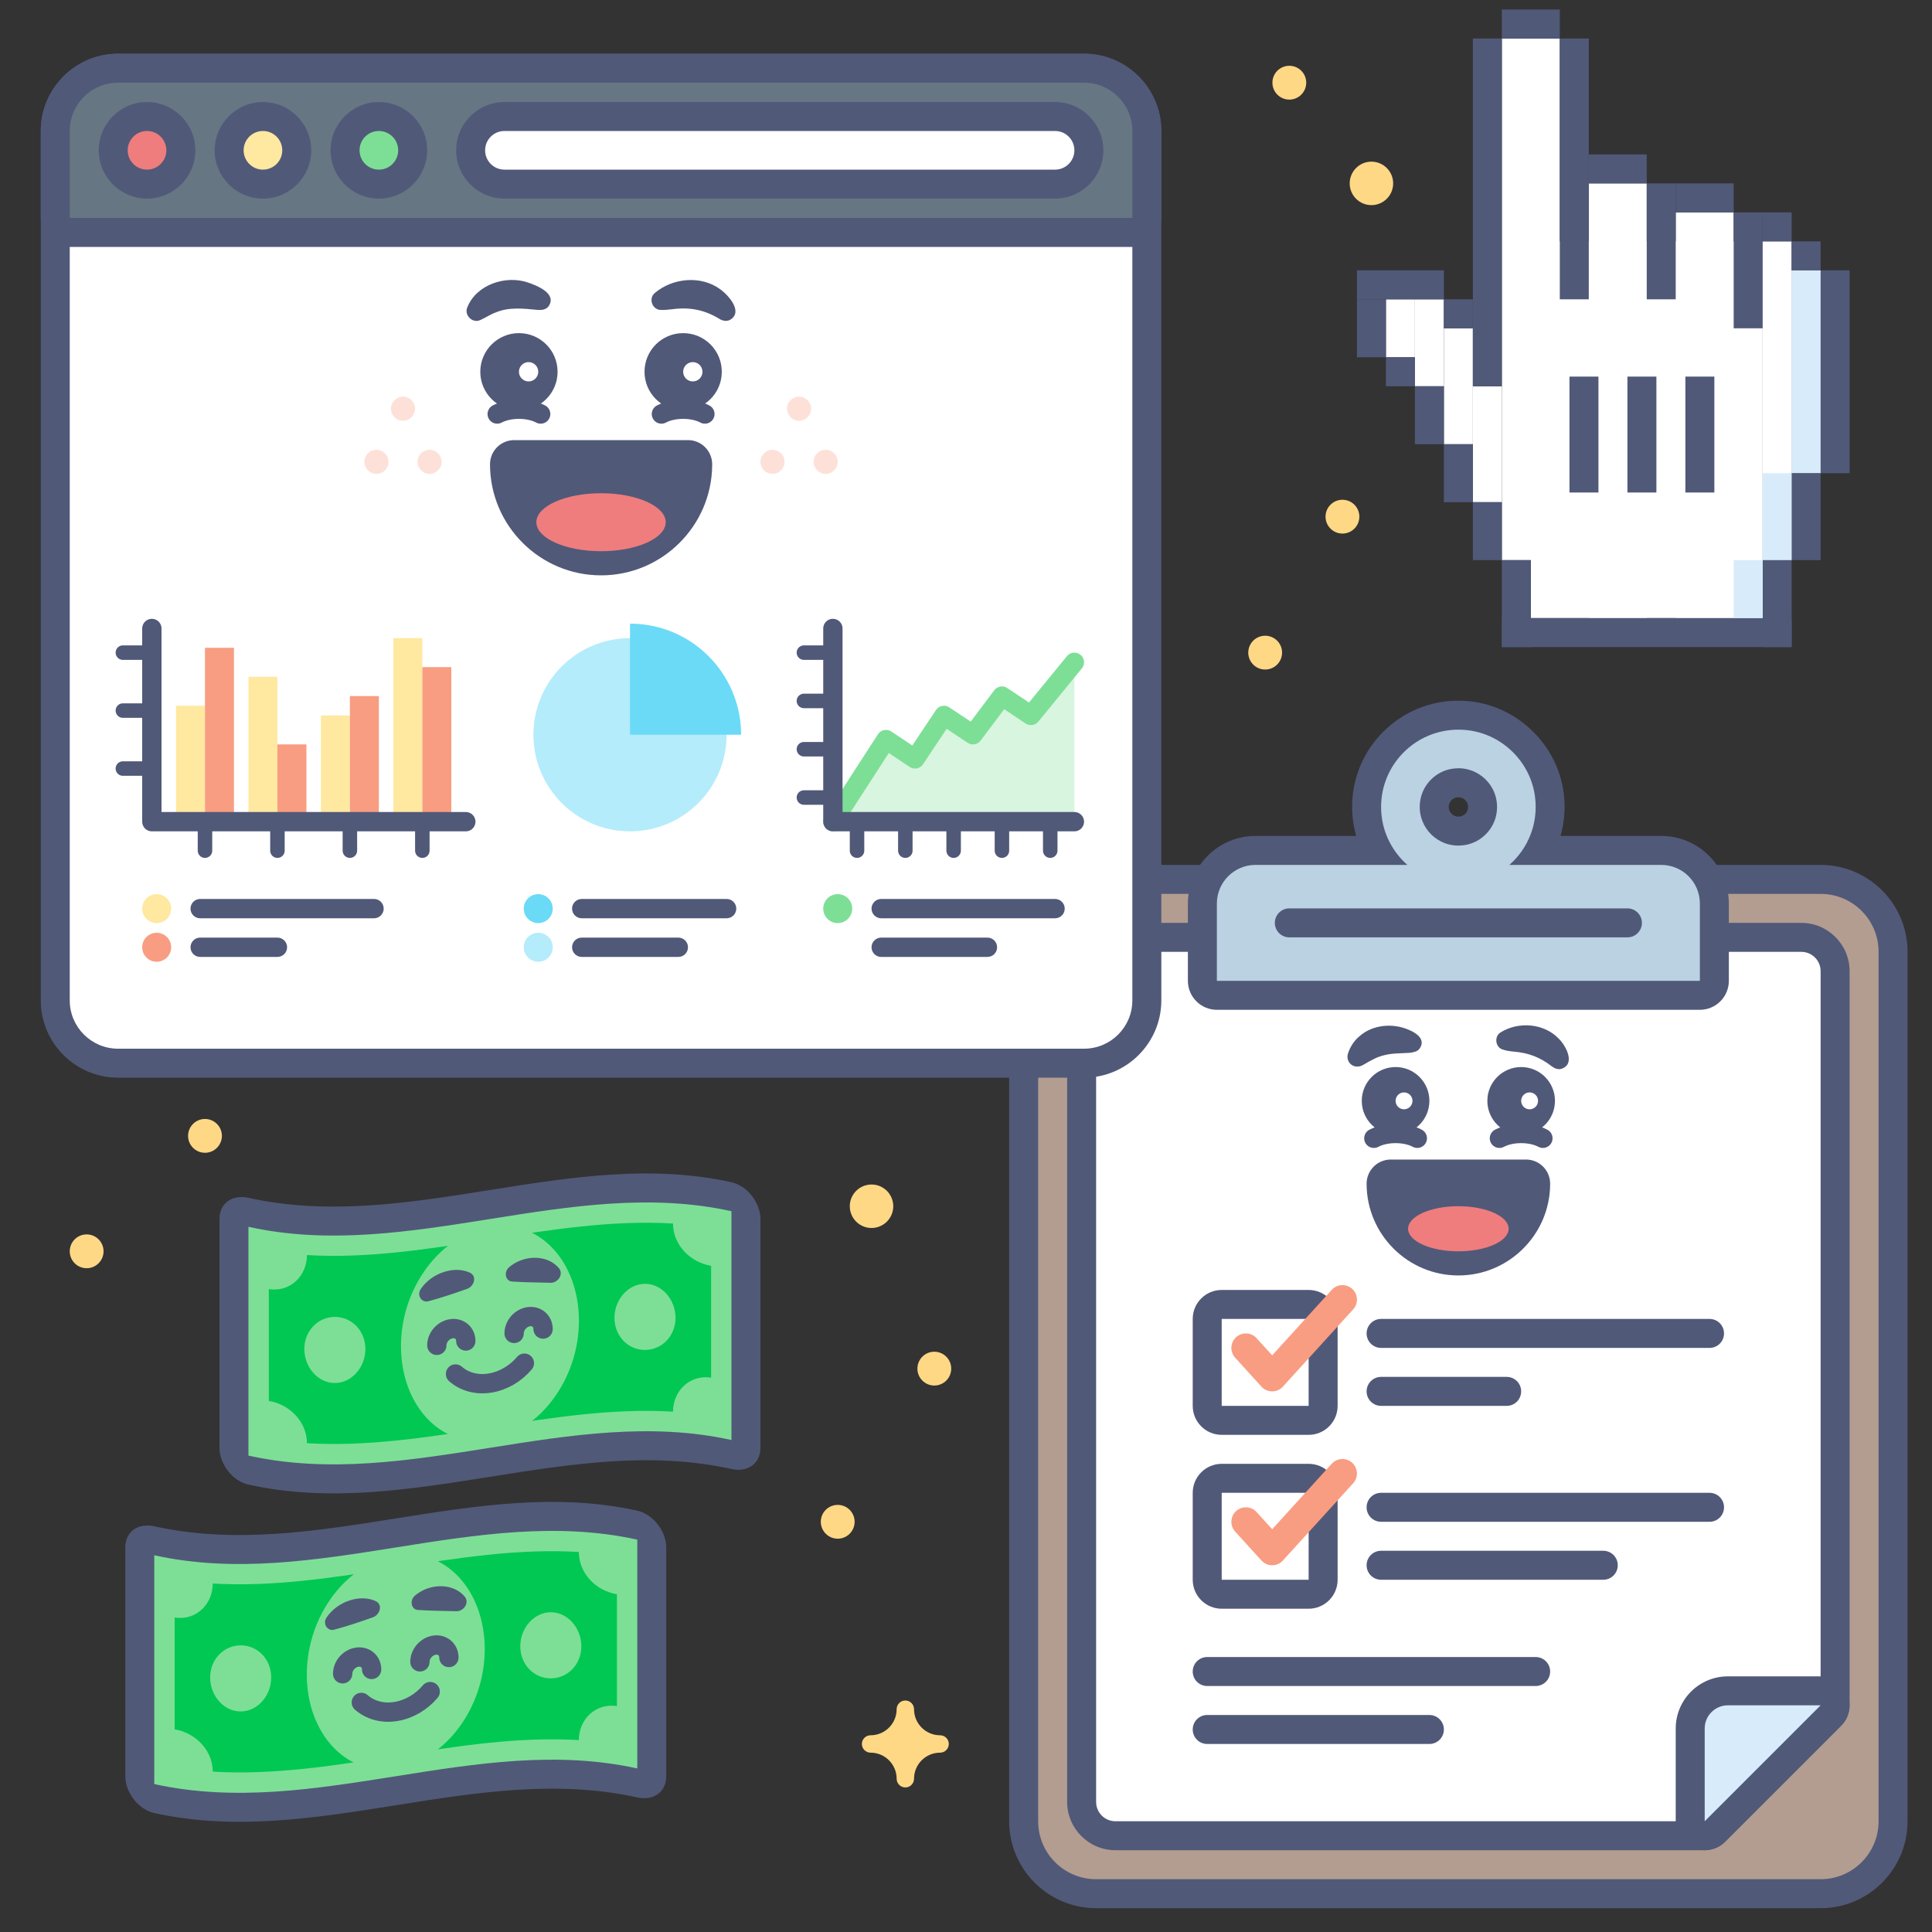 <?xml version="1.0" encoding="utf-8"?>
<!-- Generator: Adobe Illustrator 26.0.1, SVG Export Plug-In . SVG Version: 6.00 Build 0)  -->
<svg version="1.1" id="CRO_x5F_Hub-Conversion_x5F_Rate_x5F_Optimization_x5F_Strategy"
	 xmlns="http://www.w3.org/2000/svg" xmlns:xlink="http://www.w3.org/1999/xlink" x="0px" y="0px" viewBox="0 0 400 400"
	 style="enable-background:new 0 0 400 400;" xml:space="preserve">
<rect x="0" y="0" width="400" height="400" fill="#333333" stroke="none"/>
<style type="text/css">
	.st0{fill:none;}
	.st1{fill:#B29D90;}
	.st2{fill:#515979;}
	.st3{fill:#FFFFFF;}
	.st4{fill:#D8EBFB;}
	.st5{fill:#BAD2E1;}
	.st6{fill:#BAD2E1;stroke:#515979;stroke-width:6;stroke-linecap:round;stroke-linejoin:round;stroke-miterlimit:10;}
	.st7{fill:none;stroke:#F89D81;stroke-width:6;stroke-linecap:round;stroke-linejoin:round;stroke-miterlimit:10;}
	.st8{fill:none;stroke:#515979;stroke-width:4;stroke-linecap:round;stroke-linejoin:round;stroke-miterlimit:10;}
	.st9{fill:#EF7D7D;}
	.st10{fill:#667683;}
	.st11{fill:#FFE8A0;}
	.st12{fill:#7DDF96;}
	.st13{fill:#FDE1D9;}
	.st14{fill:#B4ECFB;}
	.st15{fill:#D8F5DF;}
	.st16{fill:none;stroke:#7DDF96;stroke-width:4;stroke-linecap:round;stroke-linejoin:round;stroke-miterlimit:10;}
	.st17{fill:none;stroke:#515979;stroke-width:3;stroke-linecap:round;stroke-linejoin:round;stroke-miterlimit:10;}
	.st18{fill:#6ADAF7;}
	.st19{fill:#F89D81;}
	.st20{fill:#00C853;}
	.st21{fill:#FFD886;}
</style>
<rect class="st0" width="400" height="400"/>
<g>
	<g>
		<path class="st1" d="M226.94,392.07c-8.27,0-15-6.73-15-15v-180c0-8.27,6.73-15,15-15h150c8.27,0,15,6.73,15,15v180
			c0,8.27-6.73,15-15,15H226.94z"/>
		<path class="st2" d="M376.94,185.07c6.63,0,12,5.37,12,12v180c0,6.63-5.37,12-12,12h-150c-6.63,0-12-5.37-12-12v-180
			c0-6.63,5.37-12,12-12H376.94 M376.94,179.07h-150c-9.93,0-18,8.07-18,18v180c0,9.93,8.07,18,18,18h150c9.93,0,18-8.07,18-18v-180
			C394.94,187.14,386.87,179.07,376.94,179.07L376.94,179.07z"/>
	</g>
	<g>
		<path class="st3" d="M230.94,380.07c-3.86,0-7-3.14-7-7v-172c0-3.86,3.14-7,7-7h142c3.86,0,7,3.14,7,7v152
			c0,0.8-0.32,1.56-0.88,2.12l-24,24c-0.56,0.56-1.33,0.88-2.12,0.88H230.94z"/>
		<path class="st2" d="M372.94,197.07c2.21,0,4,1.79,4,4v152l-24,24h-122c-2.21,0-4-1.79-4-4v-172c0-2.21,1.79-4,4-4H372.94
			 M372.94,191.07h-142c-5.51,0-10,4.49-10,10v172c0,5.51,4.49,10,10,10h122c1.59,0,3.12-0.63,4.24-1.76l24-24
			c1.13-1.13,1.76-2.65,1.76-4.24v-152C382.94,195.56,378.45,191.07,372.94,191.07L372.94,191.07z"/>
	</g>
	<g>
		<path class="st4" d="M352.94,380.07c-0.39,0-0.78-0.07-1.15-0.23c-1.12-0.46-1.85-1.56-1.85-2.77v-19.2c0-4.3,3.5-7.8,7.8-7.8
			h19.2c1.21,0,2.31,0.73,2.77,1.85c0.46,1.12,0.21,2.41-0.65,3.27l-24,24C354.49,379.76,353.72,380.07,352.94,380.07z"/>
		<path class="st2" d="M376.94,353.07l-24,24v-19.2c0-2.65,2.15-4.8,4.8-4.8H376.94 M376.94,347.07h-19.2
			c-5.96,0-10.8,4.84-10.8,10.8v19.2c0,2.43,1.46,4.61,3.7,5.54c0.74,0.31,1.52,0.46,2.29,0.46c1.56,0,3.1-0.61,4.24-1.76l24-24
			c1.72-1.72,2.23-4.3,1.3-6.54C381.55,348.53,379.37,347.07,376.94,347.07L376.94,347.07z M376.94,359.07L376.94,359.07
			L376.94,359.07L376.94,359.07z"/>
	</g>
	<path class="st2" d="M311.94,291.07h-26c-1.66,0-3-1.34-3-3l0,0c0-1.66,1.34-3,3-3h26c1.66,0,3,1.34,3,3l0,0
		C314.94,289.73,313.6,291.07,311.94,291.07z"/>
	<path class="st2" d="M353.94,279.07h-68c-1.66,0-3-1.34-3-3l0,0c0-1.66,1.34-3,3-3h68c1.66,0,3,1.34,3,3l0,0
		C356.94,277.73,355.6,279.07,353.94,279.07z"/>
	<g>
		<g>
			<path class="st5" d="M251.94,206.07c-1.66,0-3-1.34-3-3v-16c0-6.07,4.93-11,11-11h25.28c-1.48-2.74-2.28-5.83-2.28-9
				c0-10.48,8.52-19,19-19c0.72,0,1.45,0.04,2.17,0.12c8.56,0.95,15.58,7.85,16.67,16.39c0.52,4.02-0.26,8.03-2.12,11.49h25.28
				c6.07,0,11,4.93,11,11v16c0,1.66-1.34,3-3,3H251.94z M301.94,162.07c-0.33,0-0.67,0.03-1.01,0.1c-1.93,0.37-3.53,1.97-3.9,3.9
				c-0.29,1.53,0.08,3.02,1.05,4.19c0.95,1.15,2.36,1.81,3.85,1.81c0.33,0,0.67-0.03,1.01-0.1c1.93-0.37,3.53-1.97,3.9-3.9
				c0.29-1.54-0.08-3.02-1.05-4.19C304.84,162.73,303.43,162.07,301.94,162.07z"/>
		</g>
		<g>
			<path class="st2" d="M301.94,151.07c0.6,0,1.22,0.03,1.84,0.1c7.23,0.8,13.1,6.57,14.03,13.79c0.72,5.63-1.49,10.75-5.31,14.11
				h31.44c4.42,0,8,3.58,8,8v16h-100v-16c0-4.42,3.58-8,8-8h31.44c-3.33-2.93-5.44-7.21-5.44-12
				C285.94,158.23,293.1,151.07,301.94,151.07 M301.94,175.07c0.51,0,1.04-0.05,1.57-0.15c3.15-0.6,5.69-3.14,6.29-6.29
				c0.97-5.11-2.92-9.57-7.85-9.57c-0.51,0-1.04,0.05-1.57,0.15c-3.15,0.6-5.69,3.14-6.29,6.29
				C293.12,170.61,297.01,175.07,301.94,175.07 M301.94,145.07C301.94,145.07,301.94,145.07,301.94,145.07
				c-5.88,0-11.4,2.29-15.56,6.44c-4.16,4.16-6.44,9.68-6.44,15.56c0,2.05,0.29,4.07,0.84,6h-20.84c-7.72,0-14,6.28-14,14v16
				c0,3.31,2.69,6,6,6h100c3.31,0,6-2.69,6-6v-16c0-7.72-6.28-14-14-14h-20.85c0.81-2.84,1.05-5.85,0.66-8.87
				c-1.27-9.9-9.39-17.88-19.32-18.99C303.61,145.12,302.77,145.07,301.94,145.07L301.94,145.07z M301.94,169.07
				c-0.82,0-1.32-0.46-1.54-0.73c-0.27-0.33-0.57-0.9-0.41-1.72c0.14-0.72,0.79-1.37,1.51-1.51c0.15-0.03,0.3-0.04,0.45-0.04
				c0.82,0,1.32,0.46,1.54,0.73c0.27,0.33,0.57,0.9,0.41,1.72c-0.14,0.72-0.79,1.37-1.51,1.51
				C302.24,169.05,302.08,169.07,301.94,169.07L301.94,169.07z"/>
		</g>
	</g>
	<line class="st6" x1="266.94" y1="191.07" x2="336.94" y2="191.07"/>
	<g>
		<path class="st3" d="M252.94,294.07c-1.66,0-3-1.34-3-3v-18c0-1.66,1.34-3,3-3h18c1.66,0,3,1.34,3,3v18c0,1.66-1.34,3-3,3H252.94z
			"/>
		<path class="st2" d="M270.94,273.07v18h-18v-18H270.94 M270.94,267.07h-18c-3.31,0-6,2.69-6,6v18c0,3.31,2.69,6,6,6h18
			c3.31,0,6-2.69,6-6v-18C276.94,269.76,274.25,267.07,270.94,267.07L270.94,267.07z"/>
	</g>
	<polyline class="st7" points="257.94,279.07 263.39,285.07 277.94,269.07 	"/>
	<path class="st2" d="M331.94,327.07h-46c-1.66,0-3-1.34-3-3l0,0c0-1.66,1.34-3,3-3h46c1.66,0,3,1.34,3,3l0,0
		C334.94,325.73,333.6,327.07,331.94,327.07z"/>
	<path class="st2" d="M353.94,315.07h-68c-1.66,0-3-1.34-3-3l0,0c0-1.66,1.34-3,3-3h68c1.66,0,3,1.34,3,3l0,0
		C356.94,313.73,355.6,315.07,353.94,315.07z"/>
	<path class="st2" d="M295.94,361.07h-46c-1.66,0-3-1.34-3-3l0,0c0-1.66,1.34-3,3-3h46c1.66,0,3,1.34,3,3l0,0
		C298.94,359.73,297.6,361.07,295.94,361.07z"/>
	<path class="st2" d="M317.94,349.07h-68c-1.66,0-3-1.34-3-3l0,0c0-1.66,1.34-3,3-3h68c1.66,0,3,1.34,3,3l0,0
		C320.94,347.73,319.6,349.07,317.94,349.07z"/>
	<g>
		<path class="st3" d="M252.94,330.07c-1.66,0-3-1.34-3-3v-18c0-1.66,1.34-3,3-3h18c1.66,0,3,1.34,3,3v18c0,1.66-1.34,3-3,3H252.94z
			"/>
		<path class="st2" d="M270.94,309.07v18h-18v-18H270.94 M270.94,303.07h-18c-3.31,0-6,2.69-6,6v18c0,3.31,2.69,6,6,6h18
			c3.31,0,6-2.69,6-6v-18C276.94,305.76,274.25,303.07,270.94,303.07L270.94,303.07z"/>
	</g>
	<polyline class="st7" points="257.94,315.07 263.39,321.07 277.94,305.07 	"/>
	<g>
		<g>
			<path class="st8" d="M310.44,235.67c2.49-1.33,6.51-1.33,9,0"/>
			<g>
				<circle class="st2" cx="314.94" cy="227.92" r="7"/>
				<circle class="st3" cx="316.69" cy="227.92" r="1.75"/>
			</g>
			<g>
				<path class="st2" d="M310.71,213.73c3.7-2.29,8.96-1.89,12.03,1.33c1.57,1.57,3.49,5.3,0.49,6.24c-0.74,0.19-1.4-0.13-1.97-0.54
					c-2.44-1.9-4.85-2.79-7.91-3.04c-0.74-0.07-1.47-0.17-2.14-0.4C309.58,216.92,309.28,214.56,310.71,213.73L310.71,213.73z"/>
			</g>
			<path class="st8" d="M284.44,235.67c2.49-1.33,6.51-1.33,9,0"/>
			<g>
				<circle class="st2" cx="288.94" cy="227.92" r="7"/>
				<circle class="st3" cx="290.69" cy="227.92" r="1.75"/>
			</g>
			<g>
				<path class="st2" d="M291.95,217.97c-1.64,0.12-3.63,0.06-5.19,0.46c-1.68,0.37-2.76,1.03-4.35,1.94
					c-1.07,0.75-2.56,0.59-3.2-0.62c-0.27-0.5-0.3-1.08-0.14-1.58c0.42-1.32,1.19-2.63,2.36-3.6c2.76-2.47,7.01-2.8,10.28-1.34
					c1.51,0.61,3.52,1.98,2.22,3.84C293.49,217.73,292.66,217.85,291.95,217.97L291.95,217.97z"/>
			</g>
		</g>
		<g>
			<g>
				<path class="st2" d="M301.94,261.57c-9.1,0-16.5-7.4-16.5-16.5c0-1.38,1.12-2.5,2.5-2.5h28c1.38,0,2.5,1.12,2.5,2.5
					C318.44,254.17,311.04,261.57,301.94,261.57z"/>
				<path class="st2" d="M315.94,245.07L315.94,245.07 M315.94,245.07c0,7.73-6.27,14-14,14c-7.73,0-14-6.27-14-14H315.94
					 M315.95,240.07L315.95,240.07h-28.01c-2.76,0-5,2.24-5,5c0,10.48,8.52,19,19,19c10.41,0,18.9-8.42,19-18.81
					c0-0.06,0-0.12,0-0.19C320.94,242.31,318.71,240.07,315.95,240.07L315.95,240.07z M315.94,250.07L315.94,250.07L315.94,250.07
					L315.94,250.07z"/>
			</g>
			<g>
				<ellipse class="st9" cx="301.94" cy="254.4" rx="10.41" ry="4.67"/>
			</g>
		</g>
	</g>
</g>
<g>
	<path class="st3" d="M1850,3248c-7.17,0-13-5.83-13-13v-180c0-7.17,5.83-13,13-13h200c7.17,0,13,5.83,13,13v180
		c0,7.17-5.83,13-13,13H1850z"/>
	<path class="st2" d="M2050,3045c5.52,0,10,4.48,10,10v180c0,5.52-4.48,10-10,10h-200c-5.52,0-10-4.48-10-10v-180
		c0-5.52,4.48-10,10-10H2050 M2050,3039h-200c-8.82,0-16,7.18-16,16v180c0,8.82,7.18,16,16,16h200c8.82,0,16-7.18,16-16v-180
		C2066,3046.18,2058.82,3039,2050,3039L2050,3039z"/>
</g>
<g>
	<g>
		<path class="st3" d="M24.44,220.12c-7.17,0-13-5.83-13-13v-180c0-7.17,5.83-13,13-13h200c7.17,0,13,5.83,13,13v180
			c0,7.17-5.83,13-13,13H24.44z"/>
		<path class="st2" d="M224.44,17.12c5.52,0,10,4.48,10,10v180c0,5.52-4.48,10-10,10h-200c-5.52,0-10-4.48-10-10v-180
			c0-5.52,4.48-10,10-10H224.44 M224.44,11.12h-200c-8.82,0-16,7.18-16,16v180c0,8.82,7.18,16,16,16h200c8.82,0,16-7.18,16-16v-180
			C240.44,18.3,233.26,11.12,224.44,11.12L224.44,11.12z"/>
	</g>
	<g>
		<path class="st10" d="M14.44,48.12c-1.66,0-3-1.34-3-3v-18c0-7.17,5.83-13,13-13h200c7.17,0,13,5.83,13,13v18c0,1.66-1.34,3-3,3
			H14.44z"/>
		<path class="st2" d="M224.44,17.12c5.52,0,10,4.48,10,10v18h-220v-18c0-5.52,4.48-10,10-10H224.44 M224.44,11.12h-200
			c-8.82,0-16,7.18-16,16v18c0,3.31,2.69,6,6,6h220c3.31,0,6-2.69,6-6v-18C240.44,18.3,233.26,11.12,224.44,11.12L224.44,11.12z"/>
	</g>
	<g>
		<path class="st3" d="M104.44,38.12c-3.86,0-7-3.14-7-7s3.14-7,7-7h114c3.86,0,7,3.14,7,7s-3.14,7-7,7H104.44z"/>
		<g>
			<path class="st2" d="M218.44,27.12c2.21,0,4,1.79,4,4s-1.79,4-4,4h-114c-2.21,0-4-1.79-4-4s1.79-4,4-4H218.44 M218.44,21.12h-114
				c-5.51,0-10,4.49-10,10s4.49,10,10,10h114c5.51,0,10-4.49,10-10S223.95,21.12,218.44,21.12L218.44,21.12z"/>
		</g>
	</g>
	<g>
		<circle class="st9" cx="30.44" cy="31.12" r="7"/>
		<g>
			<path class="st2" d="M30.44,27.12c2.21,0,4,1.79,4,4s-1.79,4-4,4s-4-1.79-4-4S28.23,27.12,30.44,27.12 M30.44,21.12
				c-5.51,0-10,4.49-10,10s4.49,10,10,10s10-4.49,10-10S35.95,21.12,30.44,21.12L30.44,21.12z"/>
		</g>
	</g>
	<g>
		<circle class="st11" cx="54.44" cy="31.12" r="7"/>
		<g>
			<path class="st2" d="M54.44,27.12c2.21,0,4,1.79,4,4s-1.79,4-4,4s-4-1.79-4-4S52.23,27.12,54.44,27.12 M54.44,21.12
				c-5.51,0-10,4.49-10,10s4.49,10,10,10s10-4.49,10-10S59.95,21.12,54.44,21.12L54.44,21.12z"/>
		</g>
	</g>
	<g>
		<circle class="st12" cx="78.44" cy="31.12" r="7"/>
		<g>
			<path class="st2" d="M78.44,27.12c2.21,0,4,1.79,4,4s-1.79,4-4,4s-4-1.79-4-4S76.23,27.12,78.44,27.12 M78.44,21.12
				c-5.51,0-10,4.49-10,10s4.49,10,10,10s10-4.49,10-10S83.95,21.12,78.44,21.12L78.44,21.12z"/>
		</g>
	</g>
	<g>
		<g>
			<g>
				<path class="st8" d="M136.94,85.72c2.49-1.33,6.51-1.33,9,0"/>
				<g>
					<circle class="st2" cx="141.44" cy="76.97" r="8"/>
					<circle class="st3" cx="143.44" cy="76.97" r="2"/>
				</g>
				<g>
					<path class="st2" d="M135.58,60.65c3.68-3.11,9.5-3.68,13.48-0.8c1.83,1.3,4.9,4.78,2.04,6.4c-0.73,0.35-1.49,0.16-2.13-0.21
						c-3.12-1.93-6.26-2.5-9.86-2.01c-0.77,0.07-1.51,0.18-2.23,0.14C135.04,64.2,134.18,61.79,135.58,60.65L135.58,60.65z"/>
				</g>
				<path class="st8" d="M102.94,85.72c2.49-1.33,6.51-1.33,9,0"/>
				<g>
					<circle class="st2" cx="107.44" cy="76.97" r="8"/>
					<circle class="st3" cx="109.44" cy="76.97" r="2"/>
				</g>
				<g>
					<path class="st2" d="M111.4,64.17c-2.9-0.28-6.02-0.65-8.74,0.51c-0.95,0.32-2.01,1.02-3.12,1.54c-1.68,0.88-3.57-1-2.75-2.68
						c1.9-4.63,7.88-6.6,12.45-5.07c1.95,0.65,6.2,2.34,4.3,4.99C112.99,64.13,112.17,64.21,111.4,64.17L111.4,64.17z"/>
				</g>
			</g>
		</g>
		<g>
			<circle class="st13" cx="83.44" cy="84.62" r="2.5"/>
			<circle class="st13" cx="88.94" cy="95.62" r="2.5"/>
			<circle class="st13" cx="77.94" cy="95.62" r="2.5"/>
		</g>
		<g>
			<circle class="st13" cx="165.44" cy="84.62" r="2.5"/>
			<circle class="st13" cx="170.94" cy="95.62" r="2.5"/>
			<circle class="st13" cx="159.94" cy="95.62" r="2.5"/>
		</g>
		<g>
			<g>
				<path class="st2" d="M124.44,116.62c-11.3,0-20.5-9.2-20.5-20.5c0-1.38,1.12-2.5,2.5-2.5h36c1.38,0,2.5,1.12,2.5,2.5
					C144.94,107.43,135.74,116.62,124.44,116.62z"/>
				<path class="st2" d="M142.44,96.12L142.44,96.12 M142.44,96.12c0,9.94-8.06,18-18,18s-18-8.06-18-18H142.44 M142.45,91.12
					L142.45,91.12h-36c-2.76,0-5,2.24-5,5c0,12.68,10.32,23,23,23c12.62,0,22.9-10.22,23-22.82c0-0.06,0-0.12,0-0.18
					C147.44,93.36,145.21,91.12,142.45,91.12L142.45,91.12z M142.44,101.12L142.44,101.12L142.44,101.12L142.44,101.12z"/>
			</g>
			<g>
				<ellipse class="st9" cx="124.44" cy="108.12" rx="13.39" ry="6"/>
			</g>
		</g>
	</g>
	<circle class="st14" cx="130.44" cy="152.12" r="20"/>
	<g>
		<polygon class="st15" points="172.44,170.12 183.44,153.12 189.44,157.12 195.44,148.12 201.44,152.12 207.44,144.12 
			213.44,148.12 222.44,137.12 222.44,170.12 		"/>
		<polyline class="st16" points="172.44,170.12 183.44,153.12 189.44,157.12 195.44,148.12 201.44,152.12 207.44,144.12 
			213.44,148.12 222.44,137.12 		"/>
		<line class="st17" x1="166.44" y1="165.12" x2="172.44" y2="165.12"/>
		<line class="st17" x1="166.44" y1="155.12" x2="172.44" y2="155.12"/>
		<line class="st17" x1="166.44" y1="145.12" x2="172.44" y2="145.12"/>
		<line class="st17" x1="166.44" y1="135.12" x2="172.44" y2="135.12"/>
		<line class="st17" x1="217.44" y1="176.12" x2="217.44" y2="170.12"/>
		<line class="st17" x1="207.44" y1="176.12" x2="207.44" y2="170.12"/>
		<line class="st17" x1="197.44" y1="176.12" x2="197.44" y2="170.12"/>
		<line class="st17" x1="187.44" y1="176.12" x2="187.44" y2="170.12"/>
		<line class="st17" x1="177.44" y1="176.12" x2="177.44" y2="170.12"/>
		<polyline class="st8" points="222.44,170.12 172.44,170.12 172.44,130.12 		"/>
		<path class="st2" d="M218.44,190.12h-36c-1.1,0-2-0.9-2-2l0,0c0-1.1,0.9-2,2-2h36c1.1,0,2,0.9,2,2l0,0
			C220.44,189.23,219.54,190.12,218.44,190.12z"/>
		<circle class="st12" cx="173.44" cy="188.12" r="3"/>
		<path class="st2" d="M204.44,198.12h-22c-1.1,0-2-0.9-2-2l0,0c0-1.1,0.9-2,2-2h22c1.1,0,2,0.9,2,2l0,0
			C206.44,197.23,205.54,198.12,204.44,198.12z"/>
	</g>
	<path class="st2" d="M150.44,190.12h-30c-1.1,0-2-0.9-2-2l0,0c0-1.1,0.9-2,2-2h30c1.1,0,2,0.9,2,2l0,0
		C152.44,189.23,151.54,190.12,150.44,190.12z"/>
	<circle class="st18" cx="111.44" cy="188.12" r="3"/>
	<path class="st2" d="M140.44,198.12h-20c-1.1,0-2-0.9-2-2l0,0c0-1.1,0.9-2,2-2h20c1.1,0,2,0.9,2,2l0,0
		C142.44,197.23,141.54,198.12,140.44,198.12z"/>
	<circle class="st14" cx="111.44" cy="196.12" r="3"/>
	<g>
		<line class="st17" x1="25.44" y1="159.12" x2="31.44" y2="159.12"/>
		<line class="st17" x1="25.44" y1="147.12" x2="31.44" y2="147.12"/>
		<line class="st17" x1="25.44" y1="135.12" x2="31.44" y2="135.12"/>
		<line class="st17" x1="57.44" y1="176.12" x2="57.44" y2="170.12"/>
		<line class="st17" x1="42.44" y1="176.12" x2="42.44" y2="170.12"/>
		<path class="st2" d="M77.44,190.12h-36c-1.1,0-2-0.9-2-2l0,0c0-1.1,0.9-2,2-2h36c1.1,0,2,0.9,2,2l0,0
			C79.44,189.23,78.54,190.12,77.44,190.12z"/>
		<circle class="st11" cx="32.44" cy="188.12" r="3"/>
		<path class="st2" d="M57.44,198.12h-16c-1.1,0-2-0.9-2-2l0,0c0-1.1,0.9-2,2-2h16c1.1,0,2,0.9,2,2l0,0
			C59.44,197.23,58.54,198.12,57.44,198.12z"/>
		<circle class="st19" cx="32.44" cy="196.12" r="3"/>
		<rect x="36.44" y="146.12" class="st11" width="6" height="24"/>
		<rect x="42.44" y="134.12" class="st19" width="6" height="36"/>
		<rect x="51.44" y="140.12" class="st11" width="6" height="30"/>
		<rect x="57.44" y="154.12" class="st19" width="6" height="16"/>
		<line class="st17" x1="72.44" y1="176.12" x2="72.44" y2="170.12"/>
		<rect x="66.44" y="148.12" class="st11" width="6" height="22"/>
		<rect x="72.44" y="144.12" class="st19" width="6" height="26"/>
		<line class="st17" x1="87.44" y1="176.12" x2="87.44" y2="170.12"/>
		<rect x="81.44" y="132.12" class="st11" width="6" height="38"/>
		<rect x="87.44" y="138.12" class="st19" width="6" height="32"/>
		<polyline class="st8" points="96.44,170.12 31.44,170.12 31.44,130.12 		"/>
	</g>
	<path class="st18" d="M130.44,129.12v23h23C153.44,139.42,143.14,129.12,130.44,129.12z"/>
</g>
<g>
	<g>
		<rect x="310.94" y="7.97" class="st3" width="12" height="108"/>
		<rect x="328.94" y="37.97" class="st3" width="12" height="90"/>
		<rect x="346.94" y="43.97" class="st3" width="12" height="84"/>
		<rect x="364.94" y="49.97" class="st3" width="6" height="66"/>
		<rect x="370.94" y="55.97" class="st3" width="6" height="42"/>
		<rect x="370.94" y="55.97" class="st4" width="6" height="42"/>
		<rect x="304.94" y="79.97" class="st3" width="6" height="24"/>
		<rect x="298.94" y="67.97" class="st3" width="6" height="24"/>
		<rect x="292.94" y="61.97" class="st3" width="6" height="18"/>
		<rect x="286.94" y="61.97" class="st3" width="6" height="12"/>
		<rect x="316.94" y="49.97" class="st3" width="48" height="78"/>
		<rect x="304.94" y="7.97" class="st2" width="6" height="72"/>
		<rect x="310.94" y="1.97" class="st2" width="12" height="6"/>
		<rect x="328.94" y="31.97" class="st2" width="12" height="6"/>
		<rect x="346.94" y="37.97" class="st2" width="12" height="6"/>
		<rect x="310.94" y="127.97" class="st2" width="60" height="6"/>
		<rect x="322.94" y="7.97" class="st2" width="6" height="54"/>
		<rect x="340.94" y="37.97" class="st2" width="6" height="24"/>
		<rect x="358.94" y="43.97" class="st2" width="6" height="24"/>
		<rect x="370.94" y="97.97" class="st2" width="6" height="18"/>
		<rect x="364.94" y="97.97" class="st4" width="6" height="18"/>
		<rect x="364.94" y="115.97" class="st2" width="6" height="18"/>
		<rect x="358.94" y="115.97" class="st4" width="6" height="12"/>
		<rect x="310.94" y="115.97" class="st2" width="6" height="18"/>
		<rect x="304.94" y="103.97" class="st2" width="6" height="12"/>
		<rect x="298.94" y="91.97" class="st2" width="6" height="12"/>
		<rect x="292.94" y="79.97" class="st2" width="6" height="12"/>
		<rect x="280.94" y="61.97" class="st2" width="6" height="12"/>
		<rect x="286.94" y="73.97" class="st2" width="6" height="6"/>
		<rect x="298.94" y="61.97" class="st2" width="6" height="6"/>
		<rect x="280.94" y="55.97" class="st2" width="18" height="6"/>
		<rect x="364.94" y="43.97" class="st2" width="6" height="6"/>
		<rect x="370.94" y="49.97" class="st2" width="6" height="6"/>
		<rect x="376.94" y="55.97" class="st2" width="6" height="42"/>
		<rect x="324.94" y="77.97" class="st2" width="6" height="24"/>
		<rect x="336.94" y="77.97" class="st2" width="6" height="24"/>
		<rect x="348.94" y="77.97" class="st2" width="6" height="24"/>
	</g>
</g>
<g>
	<g>
		<g>
			<g>
				<g>
					<g>
						<path class="st12" d="M51.44,304.37c-1.66-0.37-3-2.08-3-3.73c0-15.79,0-31.58,0-47.37c0-1.66,1.34-2.63,3-2.27
							c33.33,7.38,66.67-10.6,100-3.23c1.66,0.37,3,2.08,3,3.73c0,15.79,0,31.58,0,47.37c0,1.66-1.34,2.63-3,2.27
							C118.11,293.76,84.77,311.74,51.44,304.37z"/>
						<path class="st2" d="M151.44,250.77c0,15.79,0,31.58,0,47.37c-33.33-7.38-66.67,10.6-100,3.23c0-15.79,0-31.58,0-47.37
							C84.77,261.37,118.11,243.4,151.44,250.77 M151.44,244.77c-33.33-7.38-66.67,10.6-100,3.23c-3.31-0.73-6,1.07-6,4.39
							c0,15.79,0,31.58,0,47.37c0,3.31,2.69,6.89,6,7.61c33.33,7.38,66.67-10.6,100-3.23c3.31,0.73,6-1.07,6-4.39
							c0-15.79,0-31.58,0-47.37C157.44,249.07,154.75,245.5,151.44,244.77L151.44,244.77z"/>
					</g>
					<path class="st20" d="M147.23,285.23c0-7.72,0-15.44,0-23.16c-4.36-0.7-7.89-4.38-7.89-8.75c-25.26-1.5-50.53,8.03-75.79,6.53
						c0,4.35-3.53,7.74-7.89,7.04c0,7.72,0,15.44,0,23.16c4.36,0.7,7.89,4.38,7.89,8.75c25.26,1.5,50.53-8.03,75.79-6.53
						C139.34,287.93,142.87,284.54,147.23,285.23z"/>
					<g>
						<path class="st12" d="M119.86,273.46c0,12.17-8.25,23.03-18.42,24.72c-10.17,1.69-18.42-7.25-18.42-19.49
							c0-12.17,8.25-23.03,18.42-24.72C111.61,252.27,119.86,261.21,119.86,273.46z"/>
					</g>
					<g>
						<path class="st12" d="M75.65,279.3c0,3.77-2.83,7.03-6.32,7.04c-3.49,0.01-6.32-3.26-6.32-7.04c0-3.78,2.83-6.63,6.32-6.65
							C72.82,272.65,75.65,275.52,75.65,279.3z"/>
					</g>
					<g>
						<path class="st12" d="M139.86,272.84c0,3.78-2.83,6.63-6.32,6.65c-3.49,0.01-6.32-2.86-6.32-6.65c0-3.77,2.83-7.03,6.32-7.04
							C137.03,265.79,139.86,269.06,139.86,272.84z"/>
					</g>
					<g>
						<path class="st8" d="M106.44,276.07c0-1.66,1.34-3.21,3-3.46c1.66-0.25,3,0.91,3,2.56"/>
						<path class="st8" d="M90.44,278.54c0-1.66,1.34-3.19,3-3.44c1.66-0.25,3,0.89,3,2.54"/>
						<path class="st8" d="M94.31,284.47c1.81,1.57,4.34,2.33,7.13,1.88c2.79-0.45,5.32-1.99,7.13-4.12"/>
						<g>
							<path class="st2" d="M96.44,266.94c-2.53,0.89-5.16,1.78-7.72,2.46c-1.41,0.4-2.45-1.19-1.65-2.45
								c2.26-3.46,7.2-5.05,10.42-3.35C98.81,264.46,98.06,266.54,96.44,266.94C96.44,266.94,96.44,266.94,96.44,266.94z"/>
						</g>
						<g>
							<path class="st2" d="M113.75,265.58c-2.55-0.05-5.19-0.09-7.71-0.25c-1.4-0.07-1.79-1.97-0.64-2.97
								c3.22-2.73,8.16-2.58,10.42,0.33C116.71,264.03,115.33,265.78,113.75,265.58C113.75,265.58,113.75,265.58,113.75,265.58z"/>
						</g>
					</g>
				</g>
			</g>
		</g>
	</g>
</g>
<g>
	<g>
		<g>
			<g>
				<g>
					<g>
						<path class="st12" d="M31.94,372.37c-1.66-0.37-3-2.08-3-3.73c0-15.79,0-31.58,0-47.37c0-1.66,1.34-2.63,3-2.27
							c33.33,7.38,66.67-10.6,100-3.23c1.66,0.37,3,2.08,3,3.73c0,15.79,0,31.58,0,47.37c0,1.66-1.34,2.63-3,2.27
							C98.61,361.76,65.27,379.74,31.94,372.37z"/>
						<path class="st2" d="M131.94,318.77c0,15.79,0,31.58,0,47.37c-33.33-7.38-66.67,10.6-100,3.23c0-15.79,0-31.58,0-47.37
							C65.27,329.37,98.61,311.4,131.94,318.77 M131.94,312.77c-33.33-7.38-66.67,10.6-100,3.23c-3.31-0.73-6,1.07-6,4.39
							c0,15.79,0,31.58,0,47.37c0,3.31,2.69,6.89,6,7.61c33.33,7.38,66.67-10.6,100-3.23c3.31,0.73,6-1.07,6-4.39
							c0-15.79,0-31.58,0-47.37C137.94,317.07,135.25,313.5,131.94,312.77L131.94,312.77z"/>
					</g>
					<path class="st20" d="M127.73,353.23c0-7.72,0-15.44,0-23.16c-4.36-0.7-7.89-4.38-7.89-8.75c-25.26-1.5-50.53,8.03-75.79,6.53
						c0,4.35-3.53,7.74-7.89,7.04c0,7.72,0,15.44,0,23.16c4.36,0.7,7.89,4.38,7.89,8.75c25.26,1.5,50.53-8.03,75.79-6.53
						C119.84,355.93,123.37,352.54,127.73,353.23z"/>
					<g>
						<path class="st12" d="M100.36,341.46c0,12.17-8.25,23.03-18.42,24.72c-10.17,1.69-18.42-7.25-18.42-19.49
							c0-12.17,8.25-23.03,18.42-24.72C92.11,320.27,100.36,329.21,100.36,341.46z"/>
					</g>
					<g>
						<path class="st12" d="M56.15,347.3c0,3.77-2.83,7.03-6.32,7.04c-3.49,0.01-6.32-3.26-6.32-7.04c0-3.78,2.83-6.63,6.32-6.65
							C53.32,340.65,56.15,343.52,56.15,347.3z"/>
					</g>
					<g>
						<path class="st12" d="M120.36,340.84c0,3.78-2.83,6.63-6.32,6.65c-3.49,0.01-6.32-2.86-6.32-6.65c0-3.77,2.83-7.03,6.32-7.04
							C117.53,333.79,120.36,337.06,120.36,340.84z"/>
					</g>
					<g>
						<path class="st8" d="M86.94,344.07c0-1.66,1.34-3.21,3-3.46c1.66-0.25,3,0.91,3,2.56"/>
						<path class="st8" d="M70.94,346.54c0-1.66,1.34-3.19,3-3.44c1.66-0.25,3,0.89,3,2.54"/>
						<path class="st8" d="M74.81,352.47c1.81,1.57,4.34,2.33,7.13,1.88c2.79-0.45,5.32-1.99,7.13-4.12"/>
						<g>
							<path class="st2" d="M76.94,334.94c-2.53,0.89-5.16,1.78-7.72,2.46c-1.41,0.4-2.45-1.19-1.65-2.45
								c2.26-3.46,7.2-5.05,10.42-3.35C79.31,332.46,78.56,334.54,76.94,334.94C76.94,334.94,76.94,334.94,76.94,334.94z"/>
						</g>
						<g>
							<path class="st2" d="M94.25,333.58c-2.55-0.05-5.19-0.09-7.71-0.25c-1.4-0.07-1.79-1.97-0.64-2.97
								c3.22-2.73,8.16-2.58,10.42,0.33C97.21,332.03,95.83,333.78,94.25,333.58C94.25,333.58,94.25,333.58,94.25,333.58z"/>
						</g>
					</g>
				</g>
			</g>
		</g>
	</g>
</g>
<g>
	<circle class="st21" cx="173.44" cy="315.07" r="3.5"/>
</g>
<g>
	<circle class="st21" cx="42.44" cy="235.17" r="3.5"/>
</g>
<g>
	<circle class="st21" cx="261.94" cy="135.12" r="3.5"/>
</g>
<g>
	<circle class="st21" cx="277.94" cy="106.97" r="3.5"/>
</g>
<g>
	<circle class="st21" cx="266.94" cy="17.12" r="3.5"/>
</g>
<g>
	<circle class="st21" cx="193.44" cy="283.36" r="3.5"/>
</g>
<g>
	<circle class="st21" cx="17.94" cy="259.07" r="3.5"/>
</g>
<g>
	<circle class="st21" cx="180.44" cy="249.74" r="4.5"/>
</g>
<g>
	<circle class="st21" cx="283.94" cy="37.97" r="4.5"/>
</g>
<g>
	<path class="st21" d="M194.64,359.27c-2.98,0-5.4-2.42-5.4-5.4c0-0.99-0.81-1.8-1.8-1.8c-0.99,0-1.8,0.81-1.8,1.8
		c0,2.98-2.42,5.4-5.4,5.4c-0.99,0-1.8,0.81-1.8,1.8c0,0.99,0.81,1.8,1.8,1.8c2.98,0,5.4,2.42,5.4,5.4c0,0.99,0.81,1.8,1.8,1.8
		c0.99,0,1.8-0.81,1.8-1.8c0-2.98,2.42-5.4,5.4-5.4c0.99,0,1.8-0.81,1.8-1.8C196.44,360.08,195.63,359.27,194.64,359.27z"/>
</g>
</svg>
